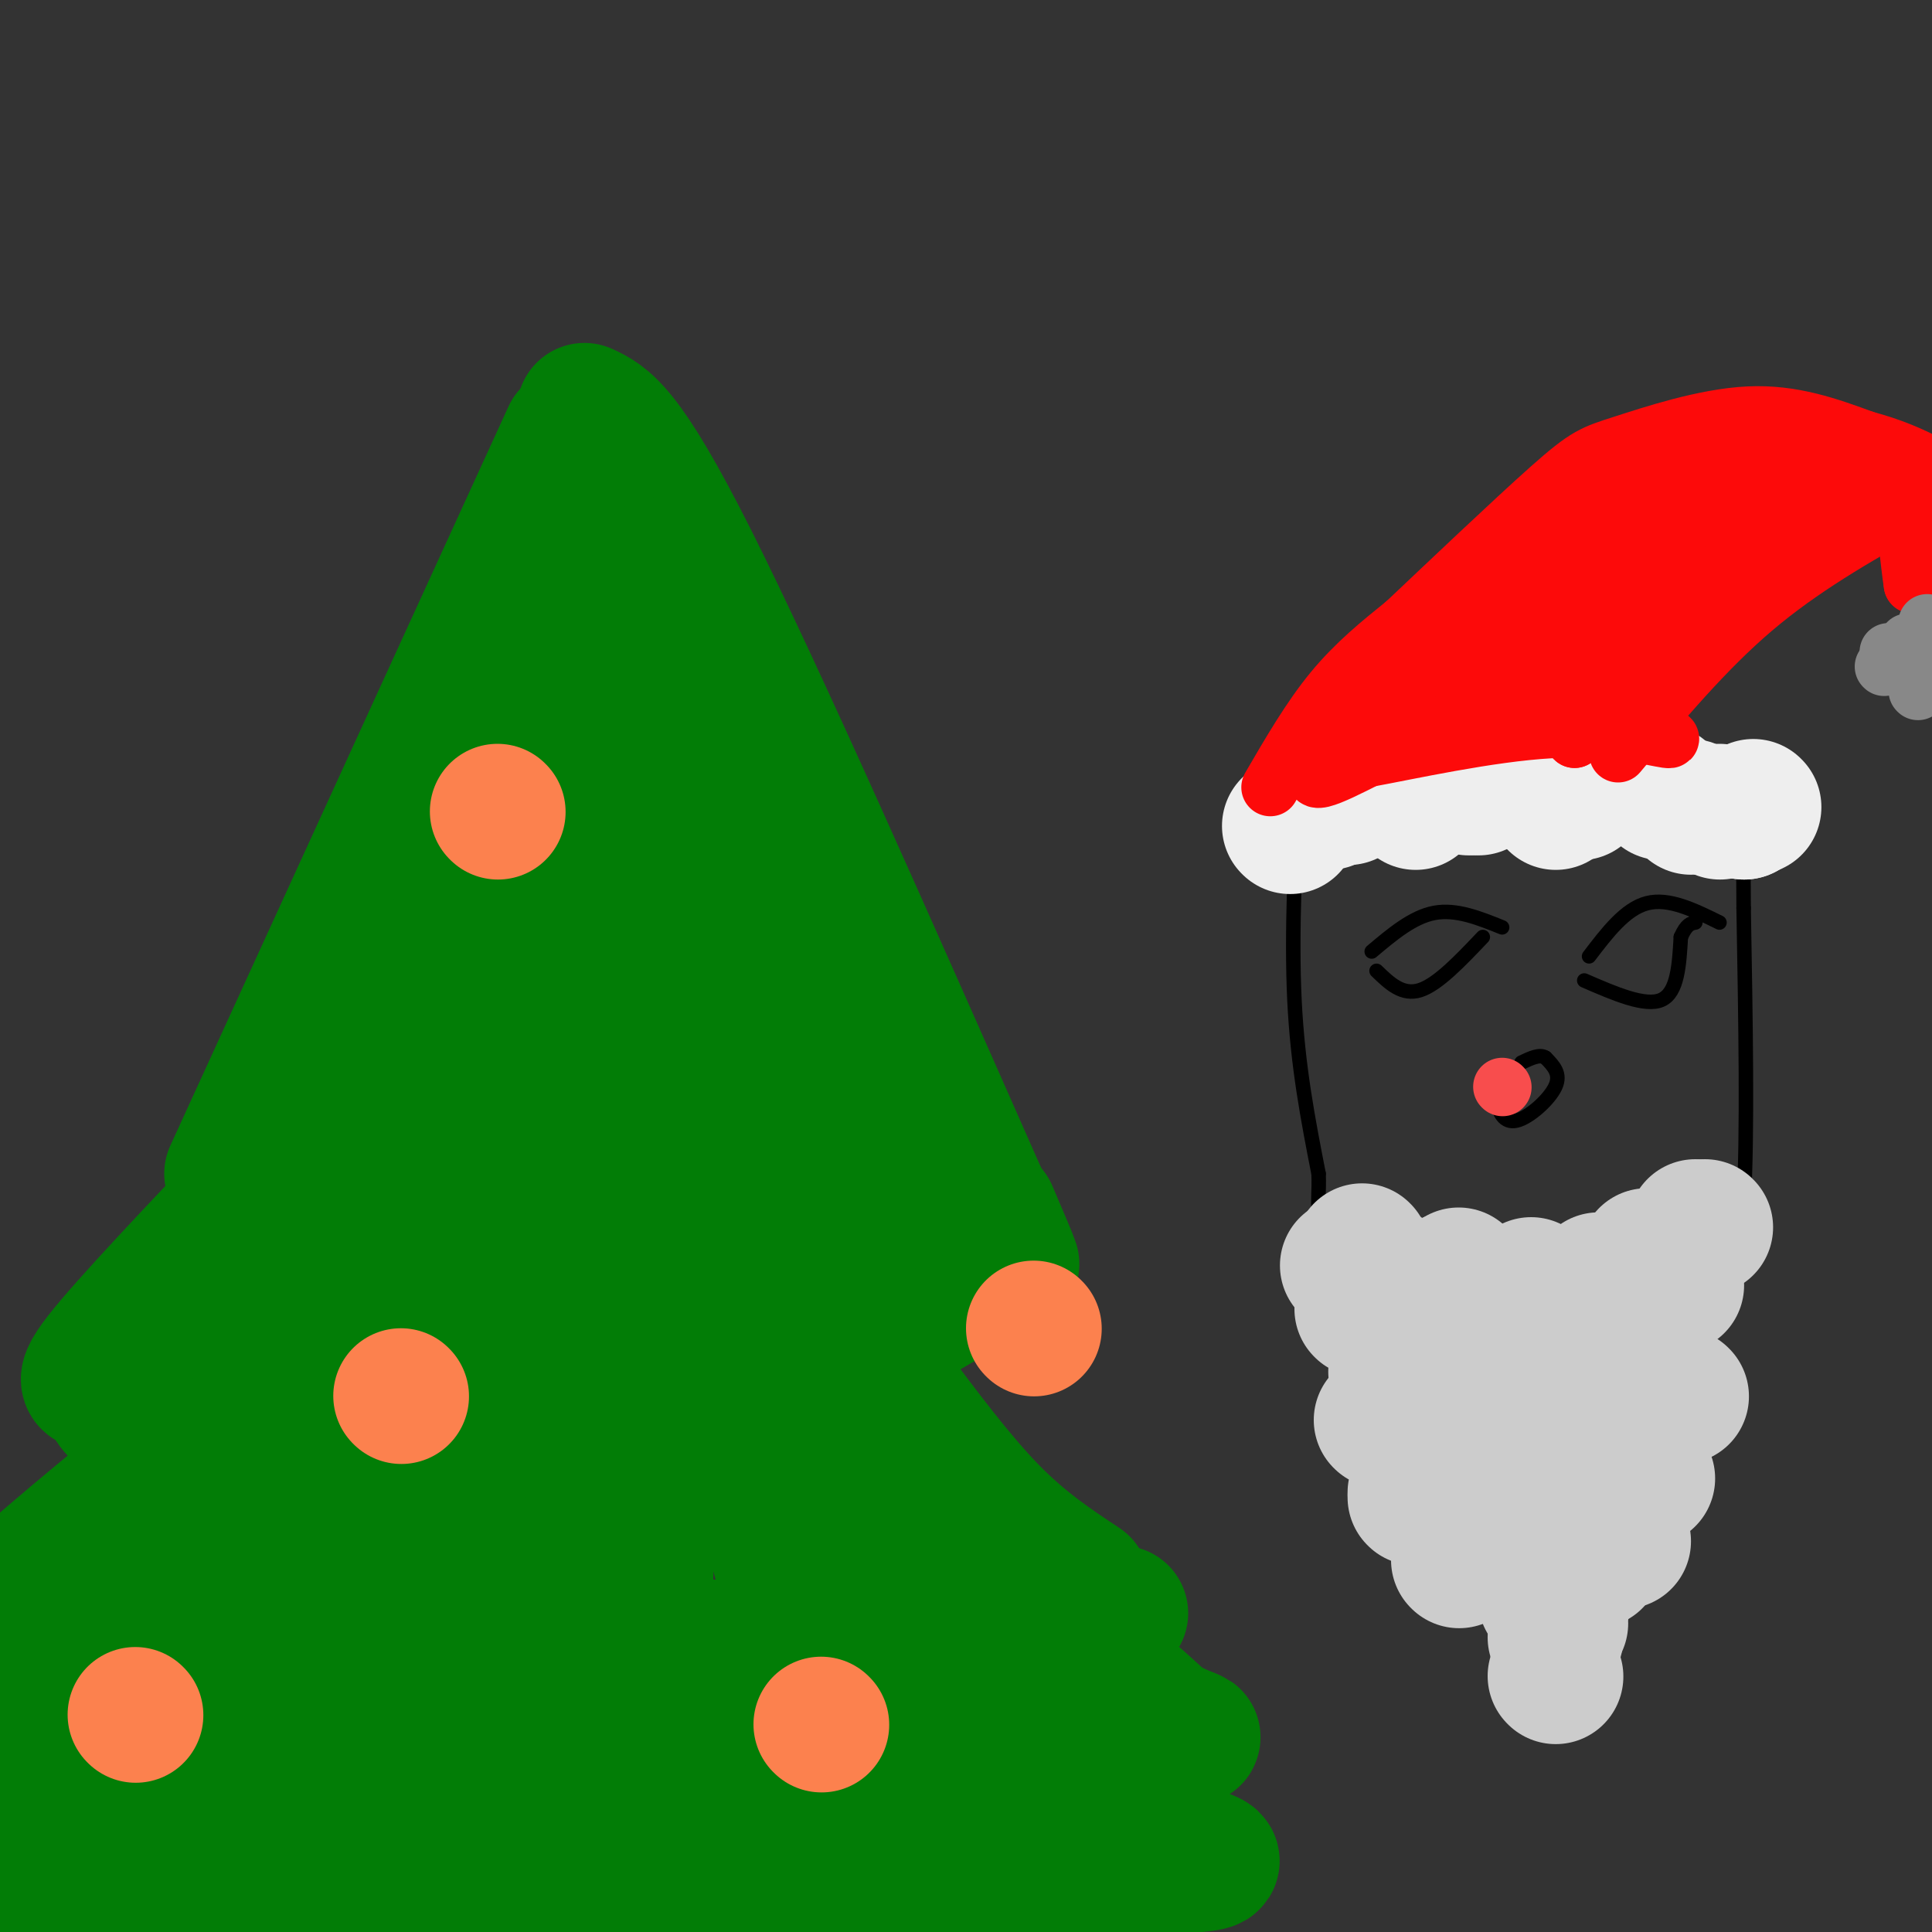 <svg viewBox='0 0 400 400' version='1.1' xmlns='http://www.w3.org/2000/svg' xmlns:xlink='http://www.w3.org/1999/xlink'><rect x="0" y="0" width="400" height="400" fill="#333333" stroke="none"/><g fill='none' stroke='rgb(0,0,0)' stroke-width='3' stroke-linecap='round' stroke-linejoin='round'><path d='M269,160c-0.833,16.583 -1.667,33.167 -1,47c0.667,13.833 2.833,24.917 5,36'/><path d='M273,243c0.289,7.467 -1.489,8.133 4,13c5.489,4.867 18.244,13.933 31,23'/><path d='M308,279c6.867,6.067 8.533,9.733 12,11c3.467,1.267 8.733,0.133 14,-1'/><path d='M334,289c6.844,-2.911 16.956,-9.689 22,-17c5.044,-7.311 5.022,-15.156 5,-23'/><path d='M361,249c0.833,-14.000 0.417,-37.500 0,-61'/><path d='M361,188c-0.044,-15.044 -0.156,-22.156 -4,-26c-3.844,-3.844 -11.422,-4.422 -19,-5'/><path d='M338,157c-10.511,-0.822 -27.289,-0.378 -40,1c-12.711,1.378 -21.356,3.689 -30,6'/><path d='M284,197c4.250,-3.583 8.500,-7.167 13,-8c4.500,-0.833 9.250,1.083 14,3'/><path d='M285,201c2.667,2.583 5.333,5.167 9,4c3.667,-1.167 8.333,-6.083 13,-11'/><path d='M329,198c3.750,-4.917 7.500,-9.833 12,-11c4.500,-1.167 9.750,1.417 15,4'/><path d='M328,203c6.333,2.750 12.667,5.500 16,4c3.333,-1.500 3.667,-7.250 4,-13'/><path d='M348,194c1.167,-2.667 2.083,-2.833 3,-3'/><path d='M311,222c-0.625,1.911 -1.250,3.821 -1,6c0.250,2.179 1.375,4.625 4,4c2.625,-0.625 6.750,-4.321 8,-7c1.250,-2.679 -0.375,-4.339 -2,-6'/><path d='M320,219c-1.167,-0.833 -3.083,0.083 -5,1'/></g>
<g fill='none' stroke='rgb(204,204,204)' stroke-width='28' stroke-linecap='round' stroke-linejoin='round'><path d='M300,267c0.000,0.000 0.100,0.100 0.1,0.1'/><path d='M300,265c0.000,0.000 0.100,0.100 0.1,0.1'/><path d='M290,278c0.000,0.000 0.100,0.100 0.1,0.1'/><path d='M289,284c0.000,0.000 0.100,0.100 0.1,0.1'/><path d='M291,294c0.000,0.000 0.100,0.100 0.1,0.1'/><path d='M293,309c0.000,0.000 0.100,0.100 0.1,0.1'/><path d='M301,317c0.000,0.000 0.100,0.100 0.1,0.1'/><path d='M316,317c0.000,0.000 0.100,0.100 0.1,0.1'/><path d='M330,323c0.000,0.000 0.100,0.100 0.1,0.1'/><path d='M336,319c0.000,0.000 0.100,0.100 0.1,0.1'/><path d='M341,306c0.000,0.000 0.100,0.100 0.1,0.1'/><path d='M348,289c0.000,0.000 0.100,0.100 0.1,0.1'/><path d='M347,266c0.000,0.000 0.100,0.100 0.1,0.1'/><path d='M353,254c0.000,0.000 0.100,0.100 0.1,0.1'/><path d='M351,254c0.000,0.000 0.100,0.100 0.1,0.1'/><path d='M341,260c0.000,0.000 0.100,0.100 0.1,0.1'/><path d='M331,265c0.000,0.000 0.100,0.100 0.1,0.1'/><path d='M317,266c0.000,0.000 0.100,0.100 0.1,0.1'/><path d='M302,264c0.000,0.000 0.100,0.100 0.1,0.1'/><path d='M287,264c0.000,0.000 0.100,0.100 0.1,0.1'/><path d='M279,262c0.000,0.000 0.100,0.100 0.1,0.1'/><path d='M282,271c0.000,0.000 0.100,0.100 0.1,0.1'/><path d='M286,294c0.000,0.000 0.100,0.100 0.1,0.1'/><path d='M293,310c0.000,0.000 0.100,0.100 0.1,0.1'/><path d='M302,323c0.000,0.000 0.100,0.100 0.1,0.1'/><path d='M320,331c0.000,0.000 0.100,0.100 0.1,0.1'/><path d='M322,339c0.000,0.000 0.100,0.100 0.1,0.1'/><path d='M323,336c0.000,0.000 0.100,0.100 0.1,0.1'/><path d='M328,311c0.000,0.000 0.100,0.100 0.1,0.1'/><path d='M310,310c0.000,0.000 0.100,0.100 0.1,0.1'/><path d='M324,330c0.000,0.000 0.100,0.100 0.1,0.1'/><path d='M322,347c0.000,0.000 0.100,0.100 0.1,0.1'/><path d='M331,312c0.000,0.000 0.100,0.100 0.1,0.1'/><path d='M335,282c0.000,0.000 0.100,0.100 0.1,0.1'/><path d='M326,293c0.000,0.000 0.100,0.100 0.1,0.1'/><path d='M323,300c0.000,0.000 0.100,0.100 0.1,0.1'/><path d='M314,294c0.000,0.000 0.100,0.100 0.1,0.1'/><path d='M308,285c0.000,0.000 0.100,0.100 0.1,0.1'/><path d='M312,287c0.000,0.000 0.100,0.100 0.1,0.1'/><path d='M317,285c0.000,0.000 0.100,0.100 0.1,0.1'/><path d='M302,272c0.000,0.000 0.100,0.100 0.1,0.1'/><path d='M286,264c0.000,0.000 0.100,0.100 0.1,0.1'/><path d='M282,259c0.000,0.000 0.100,0.100 0.1,0.1'/></g>
<g fill='none' stroke='rgb(238,238,238)' stroke-width='28' stroke-linecap='round' stroke-linejoin='round'><path d='M275,166c0.000,0.000 0.100,0.100 0.1,0.1'/><path d='M293,166c0.000,0.000 0.100,0.100 0.1,0.1'/><path d='M304,163c0.000,0.000 0.100,0.100 0.1,0.1'/><path d='M306,163c0.000,0.000 0.100,0.100 0.1,0.1'/><path d='M322,166c0.000,0.000 0.100,0.100 0.1,0.1'/><path d='M327,164c0.000,0.000 0.100,0.100 0.1,0.1'/><path d='M344,164c0.000,0.000 0.100,0.100 0.1,0.1'/><path d='M350,167c0.000,0.000 0.100,0.100 0.1,0.1'/><path d='M356,168c0.000,0.000 0.100,0.100 0.1,0.1'/><path d='M361,168c0.000,0.000 0.100,0.100 0.1,0.1'/><path d='M363,167c0.000,0.000 0.100,0.100 0.1,0.1'/><path d='M361,168c0.000,0.000 0.100,0.100 0.1,0.1'/><path d='M279,165c0.000,0.000 0.100,0.100 0.1,0.1'/><path d='M267,171c0.000,0.000 0.100,0.100 0.1,0.1'/></g>
<g fill='none' stroke='rgb(253,10,10)' stroke-width='12' stroke-linecap='round' stroke-linejoin='round'><path d='M263,163c4.167,-7.167 8.333,-14.333 13,-20c4.667,-5.667 9.833,-9.833 15,-14'/><path d='M291,129c8.544,-8.073 22.404,-21.257 30,-28c7.596,-6.743 8.930,-7.046 15,-9c6.070,-1.954 16.877,-5.558 26,-6c9.123,-0.442 16.561,2.279 24,5'/><path d='M386,91c6.167,1.667 9.583,3.333 13,5'/><path d='M335,156c9.000,-10.750 18.000,-21.500 28,-30c10.000,-8.500 21.000,-14.750 32,-21'/><path d='M395,105c6.070,-3.756 5.246,-2.646 5,-3c-0.246,-0.354 0.088,-2.172 -5,-3c-5.088,-0.828 -15.596,-0.665 -29,3c-13.404,3.665 -29.702,10.833 -46,18'/><path d='M320,120c-17.511,11.022 -38.289,29.578 -45,37c-6.711,7.422 0.644,3.711 8,0'/><path d='M283,157c8.345,-1.512 25.208,-5.292 38,-6c12.792,-0.708 21.512,1.655 24,2c2.488,0.345 -1.256,-1.327 -5,-3'/><path d='M340,150c-5.646,-1.655 -17.262,-4.291 -30,-3c-12.738,1.291 -26.600,6.511 -25,3c1.600,-3.511 18.662,-15.753 40,-28c21.338,-12.247 46.954,-24.499 52,-28c5.046,-3.501 -10.477,1.750 -26,7'/><path d='M351,101c-12.308,4.781 -30.080,13.233 -43,22c-12.920,8.767 -20.990,17.847 -14,16c6.990,-1.847 29.039,-14.622 43,-25c13.961,-10.378 19.835,-18.359 21,-22c1.165,-3.641 -2.379,-2.942 -7,-2c-4.621,0.942 -10.320,2.126 -17,7c-6.680,4.874 -14.340,13.437 -22,22'/><path d='M312,119c-4.443,4.882 -4.550,6.087 -5,8c-0.450,1.913 -1.243,4.534 1,6c2.243,1.466 7.522,1.779 19,-6c11.478,-7.779 29.156,-23.648 34,-30c4.844,-6.352 -3.144,-3.185 -15,4c-11.856,7.185 -27.580,18.390 -35,26c-7.420,7.610 -6.536,11.626 -5,14c1.536,2.374 3.725,3.107 6,3c2.275,-0.107 4.638,-1.053 7,-2'/><path d='M319,142c11.381,-6.895 36.334,-23.132 44,-30c7.666,-6.868 -1.956,-4.367 -13,4c-11.044,8.367 -23.512,22.599 -27,28c-3.488,5.401 2.003,1.972 11,-5c8.997,-6.972 21.498,-17.486 34,-28'/><path d='M368,111c9.643,-8.466 16.750,-15.630 20,-16c3.250,-0.370 2.644,6.054 -5,13c-7.644,6.946 -22.327,14.413 -33,22c-10.673,7.587 -17.337,15.293 -24,23'/><path d='M326,153c-0.935,-0.828 8.727,-14.399 18,-24c9.273,-9.601 18.156,-15.233 26,-19c7.844,-3.767 14.650,-5.668 19,-5c4.350,0.668 6.243,3.905 7,7c0.757,3.095 0.379,6.047 0,9'/><path d='M396,121c-0.595,-3.667 -2.083,-17.333 -2,-23c0.083,-5.667 1.738,-3.333 3,1c1.262,4.333 2.131,10.667 3,17'/></g>
<g fill='none' stroke='rgb(136,136,136)' stroke-width='12' stroke-linecap='round' stroke-linejoin='round'><path d='M400,135c0.000,0.000 0.100,0.100 0.1,0.1'/><path d='M399,132c0.000,0.000 0.100,0.100 0.1,0.1'/><path d='M397,133c0.000,0.000 0.100,0.100 0.1,0.1'/><path d='M399,129c0.000,0.000 0.100,0.100 0.1,0.1'/><path d='M395,133c0.000,0.000 0.100,0.100 0.1,0.1'/><path d='M400,135c0.000,0.000 0.100,0.100 0.1,0.1'/><path d='M390,138c0.000,0.000 0.100,0.100 0.1,0.1'/><path d='M395,138c0.000,0.000 0.100,0.100 0.1,0.1'/><path d='M397,143c0.000,0.000 0.100,0.100 0.1,0.1'/><path d='M391,135c0.000,0.000 0.100,0.100 0.1,0.1'/></g>
<g fill='none' stroke='rgb(248,77,77)' stroke-width='12' stroke-linecap='round' stroke-linejoin='round'><path d='M311,225c0.000,0.000 0.100,0.100 0.1,0.1'/></g>
<g fill='none' stroke='rgb(2,125,6)' stroke-width='28' stroke-linecap='round' stroke-linejoin='round'><path d='M118,90c0.000,0.000 -70.000,153.000 -70,153'/><path d='M121,85c4.167,1.917 8.333,3.833 22,31c13.667,27.167 36.833,79.583 60,132'/><path d='M203,248c10.333,22.500 6.167,12.750 2,3'/><path d='M208,262c0.000,0.000 -31.000,18.000 -31,18'/><path d='M184,287c7.167,9.583 14.333,19.167 21,26c6.667,6.833 12.833,10.917 19,15'/><path d='M232,334c-29.083,3.750 -58.167,7.500 -89,7c-30.833,-0.500 -63.417,-5.250 -96,-10'/><path d='M47,331c-23.333,-1.667 -33.667,-0.833 -44,0'/><path d='M55,244c-14.333,15.083 -28.667,30.167 -34,37c-5.333,6.833 -1.667,5.417 2,4'/><path d='M23,285c0.833,0.833 1.917,0.917 3,1'/><path d='M57,243c0.000,0.000 -34.000,47.000 -34,47'/><path d='M23,290c3.750,8.702 30.125,6.958 37,6c6.875,-0.958 -5.750,-1.131 -14,1c-8.250,2.131 -12.125,6.565 -16,11'/><path d='M30,308c-11.116,8.722 -30.907,25.029 -29,23c1.907,-2.029 25.514,-22.392 35,-29c9.486,-6.608 4.853,0.541 0,6c-4.853,5.459 -9.927,9.230 -15,13'/><path d='M21,321c-2.996,4.115 -2.985,7.901 0,8c2.985,0.099 8.944,-3.489 17,-13c8.056,-9.511 18.207,-24.945 32,-58c13.793,-33.055 31.226,-83.730 31,-84c-0.226,-0.270 -18.113,49.865 -36,100'/><path d='M65,274c-6.980,19.214 -6.428,17.249 -7,23c-0.572,5.751 -2.266,19.218 0,23c2.266,3.782 8.494,-2.120 14,-22c5.506,-19.880 10.290,-53.737 20,-93c9.710,-39.263 24.346,-83.932 26,-79c1.654,4.932 -9.673,59.466 -21,114'/><path d='M97,240c-4.680,23.820 -5.880,26.368 -5,45c0.880,18.632 3.841,53.346 5,41c1.159,-12.346 0.517,-71.753 5,-119c4.483,-47.247 14.092,-82.336 19,-93c4.908,-10.664 5.117,3.096 7,23c1.883,19.904 5.442,45.952 9,72'/><path d='M137,209c9.488,50.095 28.708,139.333 28,120c-0.708,-19.333 -21.345,-147.238 -27,-192c-5.655,-44.762 3.673,-6.381 13,32'/><path d='M151,169c10.091,24.198 28.818,68.692 34,78c5.182,9.308 -3.182,-16.571 -11,-37c-7.818,-20.429 -15.091,-35.408 -17,-23c-1.909,12.408 1.545,52.204 5,92'/><path d='M162,279c1.922,23.056 4.226,34.695 5,13c0.774,-21.695 0.016,-76.726 -1,-89c-1.016,-12.274 -2.290,18.207 0,45c2.290,26.793 8.145,49.896 14,73'/><path d='M180,321c-2.398,2.160 -15.394,-28.941 -12,-31c3.394,-2.059 23.178,24.922 21,29c-2.178,4.078 -26.317,-14.748 -41,-24c-14.683,-9.252 -19.909,-8.929 -25,-9c-5.091,-0.071 -10.045,-0.535 -15,-1'/><path d='M108,285c-3.146,12.300 -3.510,43.550 -3,56c0.510,12.450 1.894,6.099 3,8c1.106,1.901 1.935,12.054 5,-7c3.065,-19.054 8.368,-67.313 11,-93c2.632,-25.687 2.593,-28.800 0,-45c-2.593,-16.200 -7.741,-45.486 -7,-25c0.741,20.486 7.370,90.743 14,161'/><path d='M131,340c2.255,35.406 0.891,43.421 2,7c1.109,-36.421 4.689,-117.278 0,-117c-4.689,0.278 -17.647,81.690 -24,112c-6.353,30.310 -6.101,9.517 -10,-2c-3.899,-11.517 -11.950,-13.759 -20,-16'/><path d='M79,324c-6.655,-5.024 -13.292,-9.583 1,-7c14.292,2.583 49.512,12.310 42,18c-7.512,5.690 -57.756,7.345 -108,9'/><path d='M14,344c-18.191,1.820 -9.670,1.869 -5,3c4.670,1.131 5.488,3.343 7,5c1.512,1.657 3.718,2.759 27,4c23.282,1.241 67.641,2.620 112,4'/><path d='M155,360c30.619,1.738 51.167,4.083 59,4c7.833,-0.083 2.952,-2.595 -11,-3c-13.952,-0.405 -36.976,1.298 -60,3'/><path d='M143,364c-19.962,0.856 -39.866,1.498 -37,4c2.866,2.502 28.502,6.866 50,7c21.498,0.134 38.856,-3.962 51,-5c12.144,-1.038 19.072,0.981 26,3'/><path d='M233,373c4.935,0.611 4.271,0.638 5,1c0.729,0.362 2.850,1.059 0,-5c-2.850,-6.059 -10.671,-18.874 -11,-22c-0.329,-3.126 6.836,3.437 14,10'/><path d='M241,357c4.619,2.429 9.167,3.500 3,2c-6.167,-1.500 -23.048,-5.571 -47,-7c-23.952,-1.429 -54.976,-0.214 -86,1'/><path d='M111,353c-15.933,-0.215 -12.766,-1.254 -18,1c-5.234,2.254 -18.871,7.799 -37,11c-18.129,3.201 -40.751,4.057 -49,5c-8.249,0.943 -2.124,1.971 4,3'/><path d='M11,373c4.915,1.816 15.204,4.857 27,8c11.796,3.143 25.100,6.389 26,2c0.900,-4.389 -10.604,-16.412 -23,-24c-12.396,-7.588 -25.685,-10.739 -27,-10c-1.315,0.739 9.342,5.370 20,10'/><path d='M34,359c14.800,5.391 41.800,13.867 68,20c26.200,6.133 51.600,9.922 70,12c18.400,2.078 29.800,2.444 29,1c-0.800,-1.444 -13.800,-4.698 -23,-6c-9.200,-1.302 -14.600,-0.651 -20,0'/><path d='M158,386c-20.668,-1.368 -62.339,-4.789 -82,-6c-19.661,-1.211 -17.311,-0.211 -14,2c3.311,2.211 7.584,5.634 7,8c-0.584,2.366 -6.024,3.676 20,3c26.024,-0.676 83.512,-3.338 141,-6'/><path d='M230,387c27.163,-1.183 24.569,-1.142 11,-5c-13.569,-3.858 -38.115,-11.616 -50,-14c-11.885,-2.384 -11.110,0.604 -18,6c-6.890,5.396 -21.445,13.198 -36,21'/><path d='M137,395c6.628,1.041 41.199,-6.855 42,-8c0.801,-1.145 -32.169,4.461 -68,5c-35.831,0.539 -74.523,-3.989 -93,-5c-18.477,-1.011 -16.738,1.494 -15,4'/></g>
<g fill='none' stroke='rgb(252,129,78)' stroke-width='28' stroke-linecap='round' stroke-linejoin='round'><path d='M214,275c0.000,0.000 0.100,0.100 0.1,0.1'/><path d='M83,289c0.000,0.000 0.100,0.100 0.1,0.1'/><path d='M103,168c0.000,0.000 0.100,0.100 0.1,0.1'/><path d='M28,355c0.000,0.000 0.100,0.100 0.1,0.1'/><path d='M170,357c0.000,0.000 0.100,0.100 0.1,0.1'/></g>
</svg>